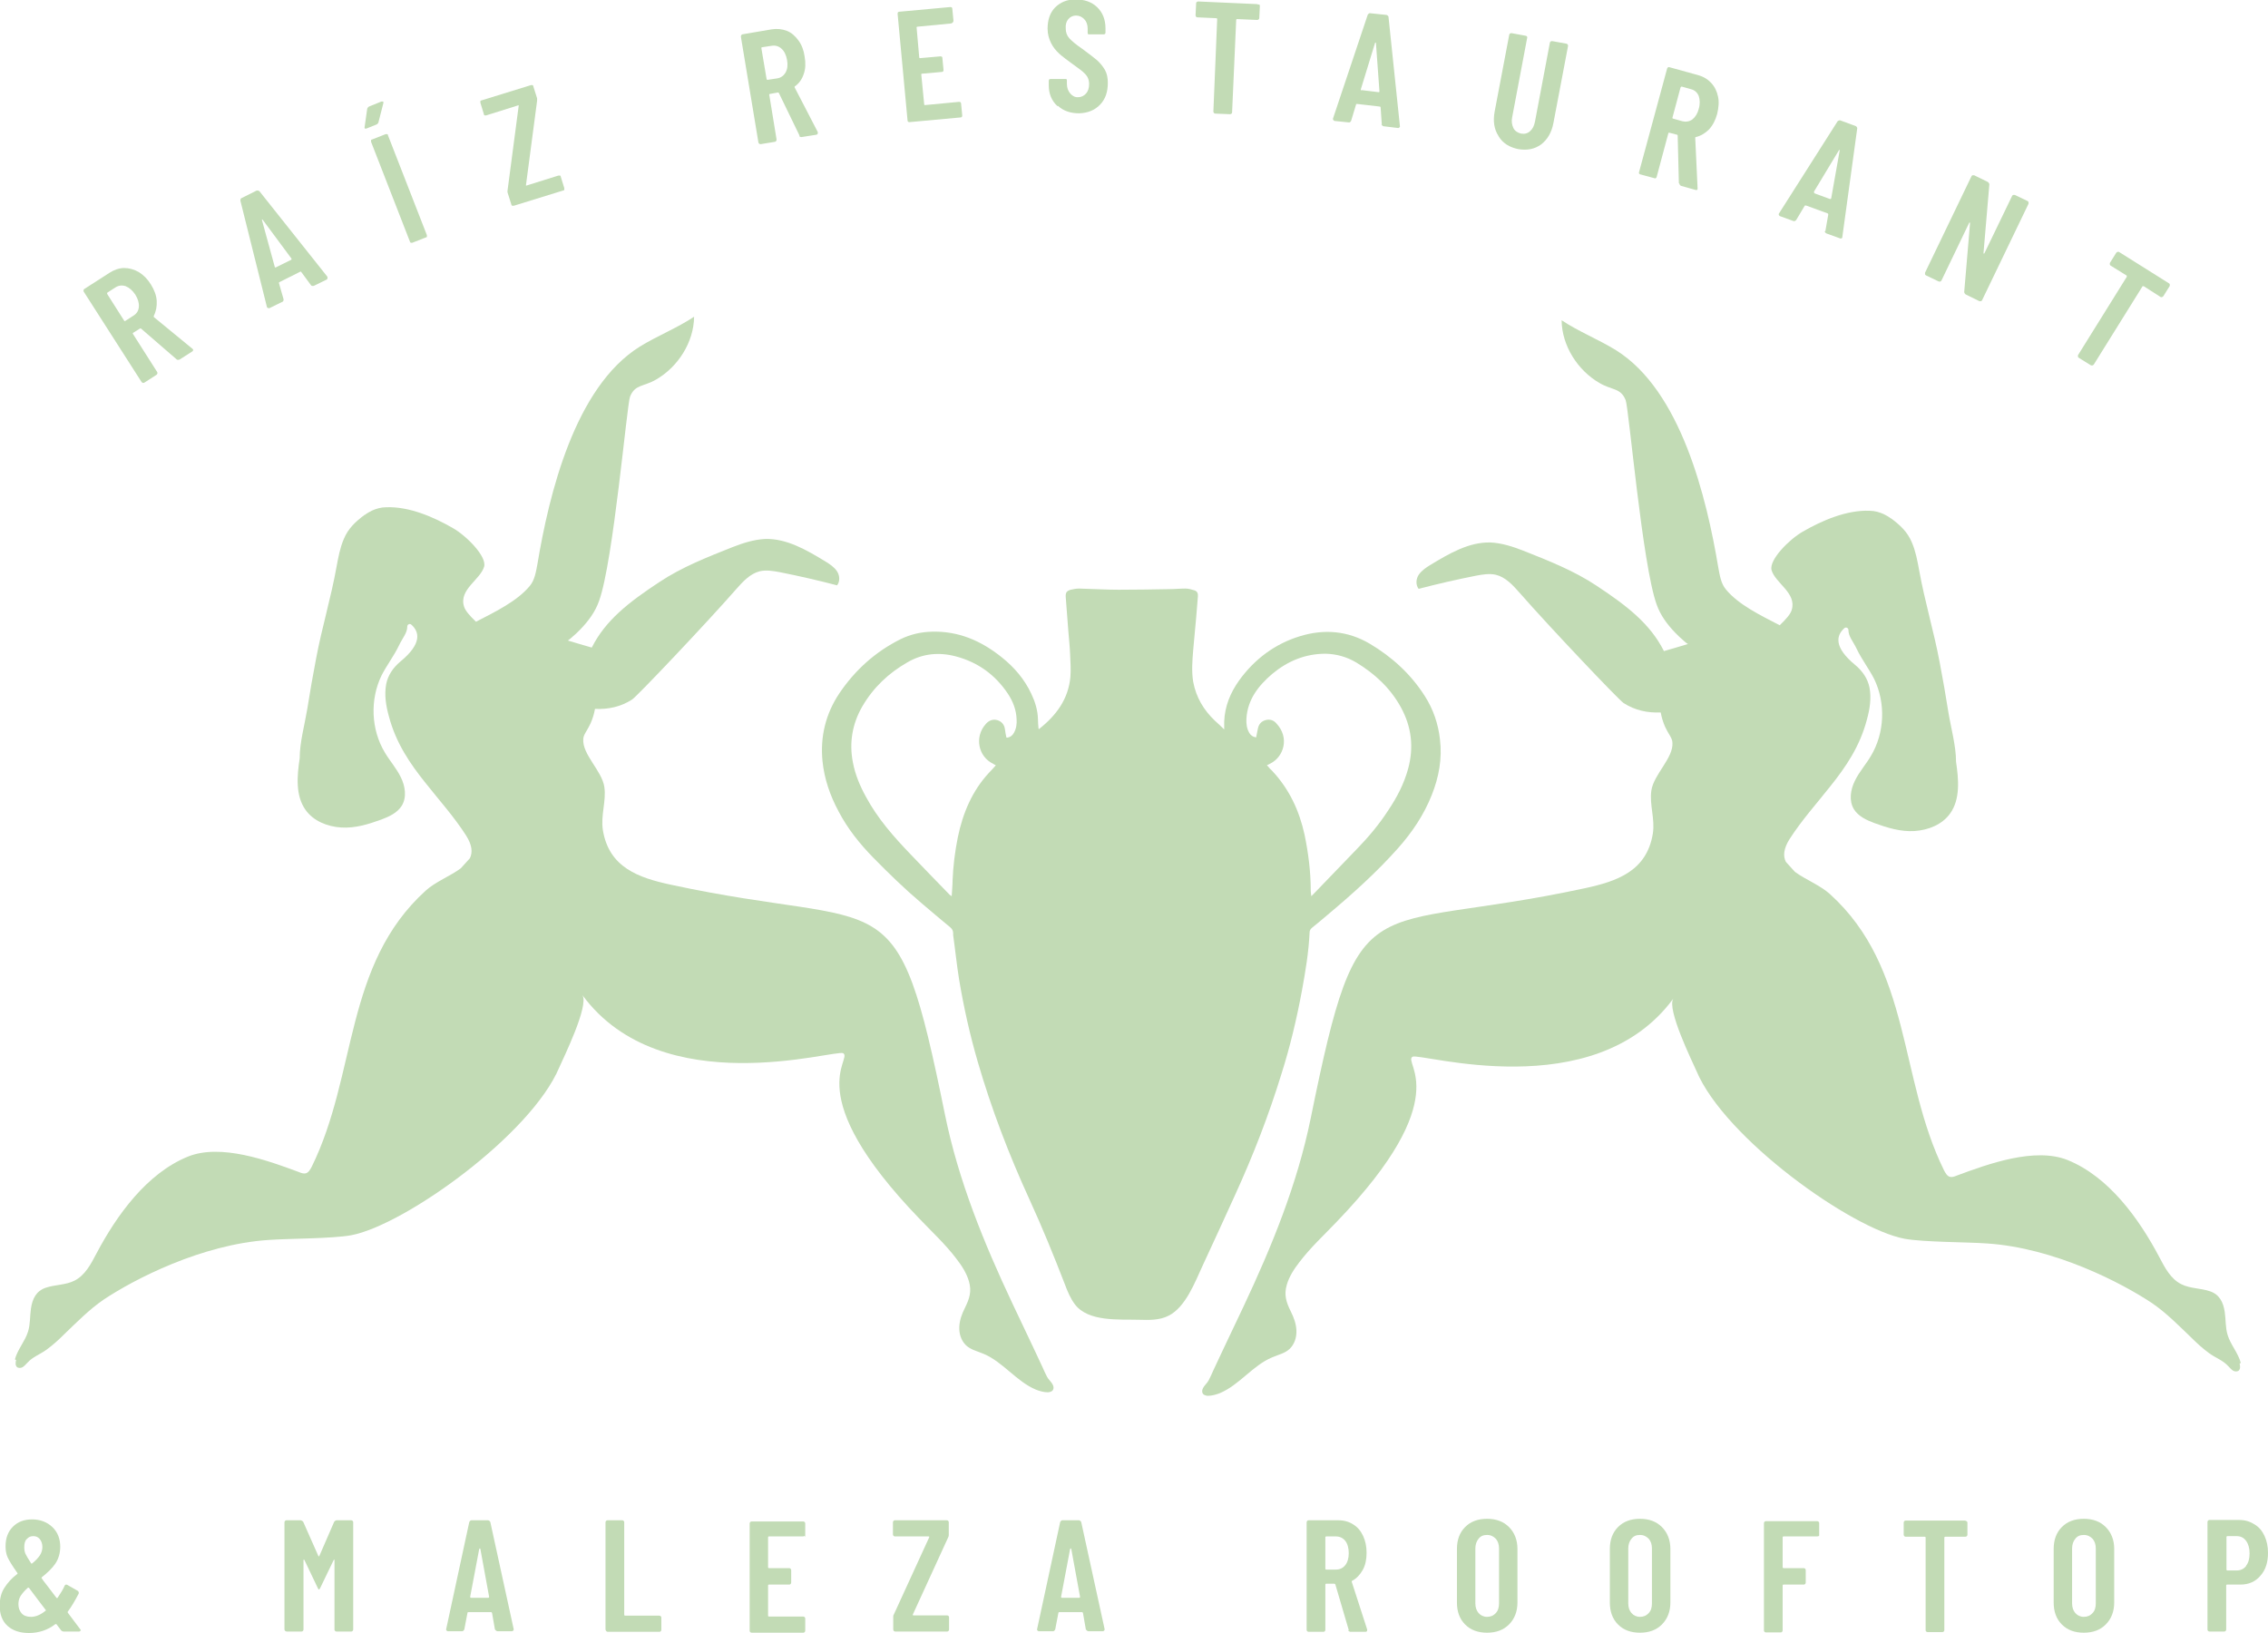 <svg xmlns="http://www.w3.org/2000/svg" width="100" height="72" viewBox="0 0 100 72" fill="none"><g clip-path="url(#clip0_428_198)"><path d="M45.804 32.15C46.565 31.554 47.106 30.829 47.196 29.846C47.222 29.509 47.196 29.173 47.183 28.836C47.17 28.5 47.132 28.163 47.106 27.84C47.067 27.335 47.029 26.83 46.99 26.325C46.977 26.131 47.029 26.053 47.209 26.002C47.325 25.976 47.454 25.95 47.583 25.95C48.163 25.963 48.743 26.002 49.323 26.002C50.058 26.002 50.793 25.989 51.541 25.976C51.786 25.976 52.018 25.95 52.263 25.95C52.404 25.95 52.533 25.989 52.662 26.028C52.791 26.066 52.83 26.17 52.817 26.299C52.791 26.61 52.765 26.934 52.74 27.244C52.701 27.71 52.649 28.189 52.611 28.655C52.572 29.121 52.533 29.6 52.611 30.066C52.74 30.752 53.075 31.308 53.565 31.774C53.694 31.891 53.822 32.007 53.977 32.162C53.977 32.02 53.977 31.916 53.977 31.813C54.003 31.14 54.248 30.545 54.635 30.001C55.318 29.056 56.22 28.383 57.329 28.047C58.399 27.723 59.43 27.814 60.397 28.383C61.377 28.966 62.202 29.716 62.821 30.687C63.195 31.269 63.414 31.916 63.491 32.602C63.594 33.457 63.44 34.272 63.13 35.049C62.782 35.929 62.267 36.692 61.648 37.391C60.694 38.465 59.624 39.423 58.528 40.342C58.309 40.523 58.09 40.718 57.858 40.899C57.78 40.963 57.742 41.028 57.742 41.119C57.703 41.973 57.561 42.827 57.406 43.669C57.174 44.924 56.878 46.166 56.491 47.383C55.937 49.182 55.253 50.942 54.467 52.664C53.99 53.712 53.513 54.76 53.023 55.809C52.688 56.533 52.276 57.634 51.528 58.009C51.128 58.216 50.664 58.203 50.226 58.19C49.349 58.164 47.983 58.294 47.39 57.504C47.196 57.245 47.067 56.935 46.951 56.624C46.461 55.356 45.959 54.126 45.391 52.884C44.489 50.916 43.715 48.897 43.11 46.813C42.761 45.61 42.491 44.406 42.285 43.164C42.181 42.517 42.117 41.869 42.027 41.235C42.027 41.209 42.027 41.184 42.027 41.158C42.027 41.041 41.988 40.963 41.898 40.886C41.472 40.536 41.047 40.174 40.621 39.812C39.874 39.177 39.178 38.504 38.494 37.805C37.901 37.197 37.373 36.537 36.973 35.773C36.599 35.075 36.342 34.337 36.264 33.547C36.161 32.473 36.406 31.477 36.999 30.583C37.695 29.548 38.597 28.733 39.719 28.176C40.145 27.969 40.596 27.866 41.073 27.852C42.259 27.814 43.264 28.254 44.167 28.979C44.721 29.419 45.172 29.949 45.469 30.583C45.636 30.933 45.752 31.295 45.765 31.697C45.765 31.839 45.778 31.968 45.791 32.124L45.804 32.15ZM44.399 32.525C44.566 32.499 44.644 32.421 44.708 32.305C44.811 32.124 44.837 31.916 44.824 31.722C44.811 31.308 44.669 30.933 44.437 30.583C43.883 29.755 43.123 29.199 42.143 28.94C41.408 28.746 40.686 28.81 40.016 29.199C39.178 29.677 38.507 30.312 38.017 31.153C37.579 31.916 37.437 32.745 37.605 33.612C37.708 34.156 37.914 34.647 38.185 35.139C38.701 36.097 39.41 36.899 40.157 37.676C40.712 38.258 41.266 38.828 41.833 39.41C41.859 39.449 41.911 39.475 41.962 39.514C41.975 39.255 42.001 39.035 42.001 38.815C42.027 38.181 42.104 37.547 42.233 36.912C42.452 35.851 42.865 34.867 43.612 34.065C43.715 33.962 43.806 33.858 43.909 33.741C43.857 33.715 43.819 33.703 43.793 33.677C43.135 33.366 42.955 32.499 43.458 31.93C43.587 31.774 43.767 31.697 43.96 31.748C44.154 31.8 44.283 31.942 44.309 32.15C44.321 32.266 44.347 32.383 44.373 32.512L44.399 32.525ZM55.382 32.525C55.408 32.383 55.434 32.266 55.46 32.136C55.498 31.93 55.614 31.8 55.808 31.748C56.001 31.697 56.169 31.761 56.285 31.904C56.865 32.525 56.607 33.366 56.014 33.664C55.962 33.69 55.924 33.715 55.859 33.741C55.911 33.793 55.95 33.832 55.988 33.884C56.027 33.923 56.066 33.962 56.104 34C56.852 34.803 57.29 35.748 57.522 36.809C57.69 37.624 57.793 38.44 57.793 39.268C57.793 39.333 57.806 39.41 57.819 39.514C57.87 39.462 57.896 39.436 57.922 39.41C58.554 38.75 59.198 38.09 59.83 37.43C60.346 36.899 60.823 36.33 61.222 35.709C61.596 35.152 61.906 34.557 62.086 33.897C62.344 32.952 62.241 32.046 61.764 31.179C61.3 30.337 60.616 29.703 59.804 29.212C59.392 28.966 58.94 28.836 58.45 28.823C57.548 28.823 56.775 29.147 56.091 29.716C55.486 30.234 55.008 30.842 54.957 31.683C54.944 31.904 54.97 32.124 55.086 32.318C55.15 32.421 55.228 32.486 55.382 32.512V32.525Z" fill="#C2DBB5"></path><path d="M98.801 60.093C98.685 59.653 98.35 59.29 98.221 58.863C98.118 58.54 98.143 58.177 98.092 57.841C98.027 57.413 97.86 57.077 97.447 56.935C97.035 56.792 96.571 56.818 96.184 56.624C95.707 56.391 95.449 55.886 95.204 55.42C94.315 53.738 92.987 51.887 91.169 51.149C89.725 50.567 87.663 51.318 86.27 51.835C86.18 51.874 86.064 51.913 85.974 51.887C85.845 51.848 85.78 51.719 85.716 51.602C83.705 47.525 84.298 42.698 80.688 39.423C80.263 39.035 79.593 38.776 79.141 38.44L78.742 38C78.613 37.741 78.638 37.417 78.909 36.99C79.451 36.149 80.095 35.437 80.688 34.686C81.384 33.819 82.003 32.913 82.313 31.735C82.442 31.269 82.519 30.791 82.429 30.312C82.351 29.923 82.119 29.587 81.81 29.328C80.83 28.526 80.972 28.008 81.32 27.697C81.384 27.633 81.5 27.684 81.5 27.775C81.5 28.073 81.72 28.293 81.874 28.629C82.093 29.082 82.403 29.483 82.635 29.936C83.15 30.998 83.099 32.318 82.493 33.327C82.274 33.703 81.977 34.026 81.784 34.427C81.591 34.816 81.513 35.307 81.745 35.683C81.939 35.993 82.3 36.162 82.648 36.291C83.215 36.498 83.808 36.679 84.414 36.641C85.02 36.602 85.639 36.356 85.987 35.864C86.438 35.23 86.361 34.363 86.245 33.586C86.245 32.887 86.025 32.111 85.909 31.412C85.793 30.674 85.664 29.936 85.523 29.199C85.265 27.827 84.865 26.519 84.62 25.148C84.543 24.733 84.466 24.306 84.298 23.918C84.105 23.452 83.782 23.154 83.383 22.857C83.383 22.857 83.383 22.857 83.37 22.857C83.318 22.818 83.267 22.779 83.215 22.753C83.163 22.727 83.125 22.701 83.073 22.675C82.88 22.585 82.661 22.52 82.429 22.52C81.423 22.481 80.34 22.947 79.489 23.439C78.896 23.776 77.994 24.682 78.11 25.135C78.278 25.717 79.231 26.144 78.999 26.895C78.948 27.076 78.742 27.309 78.471 27.568C77.62 27.128 76.653 26.662 76.099 25.989C75.88 25.73 75.828 25.367 75.764 25.031C75.248 21.938 74.114 17.227 71.252 15.441C70.478 14.962 69.614 14.625 68.854 14.12C68.867 15.246 69.563 16.334 70.53 16.89C71.084 17.214 71.458 17.097 71.677 17.641C71.819 17.99 72.412 24.902 73.043 26.649C73.211 27.128 73.508 27.529 73.869 27.904C73.985 28.021 74.114 28.15 74.243 28.254C74.294 28.305 74.359 28.357 74.423 28.396C74.062 28.5 73.701 28.616 73.366 28.707C72.76 27.503 71.742 26.714 70.388 25.82C69.395 25.16 68.274 24.72 67.165 24.28C66.701 24.099 66.224 23.944 65.721 23.918C64.767 23.892 63.891 24.41 63.078 24.902C62.885 25.018 62.692 25.148 62.563 25.329C62.434 25.51 62.408 25.782 62.55 25.963C63.388 25.743 64.239 25.549 65.089 25.381C65.373 25.329 65.67 25.277 65.953 25.342C66.379 25.445 66.701 25.795 66.997 26.131C68.299 27.62 71.368 30.855 71.587 30.998C72.09 31.321 72.644 31.438 73.224 31.412C73.263 31.632 73.327 31.839 73.417 32.046C73.482 32.188 73.559 32.318 73.637 32.447C73.688 32.538 73.74 32.641 73.74 32.745C73.791 33.418 72.915 34.143 72.811 34.855C72.721 35.489 72.979 36.097 72.876 36.757C72.605 38.401 71.316 38.854 69.872 39.164C60.152 41.261 59.959 38.647 57.793 49.298C57.2 52.211 56.078 54.954 54.815 57.634C54.518 58.255 54.222 58.876 53.925 59.51C53.783 59.808 53.642 60.119 53.5 60.416C53.435 60.559 53.371 60.714 53.294 60.856C53.229 60.986 53.1 61.076 53.036 61.219C52.984 61.322 52.997 61.452 53.1 61.503C53.152 61.529 53.203 61.542 53.255 61.542C53.435 61.542 53.616 61.49 53.783 61.426C54.647 61.063 55.227 60.209 56.091 59.847C56.362 59.73 56.671 59.666 56.877 59.459C57.084 59.251 57.174 58.954 57.161 58.656C57.148 58.358 57.045 58.087 56.916 57.828C56.71 57.414 56.607 57.09 56.736 56.65C56.839 56.288 57.058 55.951 57.29 55.653C57.78 55.006 58.373 54.463 58.927 53.88C64.239 48.367 61.841 46.865 62.279 46.593C62.601 46.399 70.272 48.794 73.778 44.031C73.482 44.497 74.616 46.801 74.797 47.215C76.047 50.191 81.629 54.178 83.976 54.618C84.839 54.773 86.734 54.76 87.611 54.825C90.576 55.019 93.541 56.559 94.882 57.452C95.526 57.892 96.068 58.449 96.622 58.98C96.867 59.225 97.125 59.459 97.409 59.666C97.692 59.873 98.014 59.976 98.247 60.235C98.311 60.3 98.376 60.377 98.453 60.429C98.53 60.481 98.646 60.481 98.711 60.429C98.788 60.352 98.775 60.235 98.749 60.119L98.801 60.093Z" fill="#C2DBB5"></path><path d="M0.657 59.937C0.773 59.497 1.108 59.135 1.237 58.708C1.34 58.384 1.315 58.022 1.366 57.685C1.431 57.258 1.598 56.922 2.011 56.779C2.423 56.637 2.887 56.663 3.274 56.469C3.751 56.236 4.009 55.731 4.254 55.265C5.144 53.583 6.471 51.732 8.289 50.994C9.733 50.412 11.796 51.162 13.188 51.68C13.278 51.719 13.394 51.758 13.484 51.732C13.613 51.693 13.678 51.563 13.742 51.447C15.753 47.37 15.16 42.542 18.77 39.268C19.195 38.88 19.866 38.621 20.317 38.284L20.716 37.844C20.845 37.585 20.82 37.262 20.549 36.835C20.008 35.993 19.363 35.282 18.77 34.531C18.074 33.664 17.455 32.758 17.146 31.58C17.017 31.114 16.939 30.635 17.029 30.156C17.107 29.768 17.339 29.432 17.648 29.173C18.628 28.37 18.486 27.853 18.138 27.542C18.074 27.477 17.958 27.529 17.958 27.62C17.958 27.917 17.739 28.137 17.584 28.474C17.365 28.927 17.055 29.328 16.823 29.781C16.308 30.842 16.359 32.163 16.965 33.172C17.184 33.547 17.481 33.871 17.674 34.272C17.867 34.66 17.945 35.152 17.713 35.528C17.519 35.838 17.158 36.006 16.81 36.136C16.243 36.343 15.65 36.524 15.044 36.485C14.438 36.447 13.819 36.201 13.472 35.709C13.02 35.075 13.098 34.207 13.214 33.431C13.214 32.732 13.433 31.955 13.549 31.256C13.665 30.519 13.794 29.781 13.936 29.043C14.193 27.671 14.593 26.364 14.838 24.992C14.915 24.578 14.993 24.151 15.16 23.763C15.354 23.297 15.676 22.999 16.076 22.701C16.076 22.701 16.076 22.701 16.088 22.701C16.14 22.663 16.192 22.624 16.243 22.598C16.295 22.572 16.333 22.546 16.385 22.52C16.578 22.43 16.797 22.365 17.029 22.365C18.035 22.326 19.118 22.792 19.969 23.284C20.562 23.62 21.464 24.526 21.348 24.979C21.181 25.562 20.227 25.989 20.459 26.739C20.51 26.921 20.716 27.154 20.987 27.413C21.838 26.973 22.805 26.506 23.359 25.834C23.578 25.575 23.63 25.212 23.695 24.876C24.21 21.782 25.345 17.071 28.206 15.285C28.98 14.806 29.844 14.47 30.604 13.965C30.591 15.091 29.895 16.178 28.928 16.735C28.374 17.058 28 16.942 27.781 17.485C27.639 17.835 27.046 24.746 26.415 26.494C26.247 26.973 25.951 27.374 25.59 27.749C25.474 27.866 25.345 27.995 25.216 28.099C25.164 28.15 25.1 28.202 25.035 28.241C25.396 28.344 25.757 28.461 26.092 28.552C26.698 27.348 27.717 26.558 29.07 25.665C30.063 25.005 31.184 24.565 32.293 24.125C32.757 23.944 33.234 23.789 33.737 23.763C34.691 23.737 35.568 24.255 36.38 24.746C36.573 24.863 36.767 24.992 36.895 25.173C37.024 25.355 37.05 25.626 36.908 25.808C36.07 25.588 35.22 25.393 34.369 25.225C34.085 25.173 33.789 25.122 33.505 25.186C33.08 25.29 32.757 25.639 32.461 25.976C31.159 27.464 28.09 30.7 27.871 30.842C27.369 31.166 26.814 31.282 26.234 31.256C26.195 31.477 26.131 31.684 26.041 31.891C25.976 32.033 25.899 32.163 25.822 32.292C25.77 32.383 25.718 32.486 25.718 32.59C25.667 33.263 26.544 33.987 26.647 34.699C26.737 35.333 26.479 35.942 26.582 36.602C26.853 38.245 28.142 38.699 29.586 39.009C39.306 41.106 39.5 38.491 41.665 49.143C42.258 52.055 43.38 54.799 44.643 57.478C44.94 58.099 45.236 58.721 45.533 59.355C45.675 59.653 45.816 59.963 45.958 60.261C46.023 60.403 46.087 60.559 46.164 60.701C46.229 60.831 46.358 60.921 46.422 61.063C46.474 61.167 46.461 61.296 46.358 61.348C46.306 61.374 46.255 61.387 46.203 61.387C46.023 61.387 45.842 61.335 45.675 61.27C44.811 60.908 44.231 60.054 43.367 59.691C43.096 59.575 42.787 59.51 42.581 59.303C42.374 59.096 42.284 58.798 42.297 58.501C42.31 58.203 42.413 57.931 42.542 57.672C42.748 57.258 42.851 56.935 42.722 56.495C42.619 56.132 42.4 55.796 42.168 55.498C41.678 54.851 41.085 54.307 40.531 53.725C35.22 48.211 37.617 46.71 37.179 46.438C36.857 46.244 29.186 48.639 25.68 43.876C25.976 44.342 24.842 46.645 24.661 47.059C23.411 50.036 17.829 54.023 15.482 54.463C14.619 54.618 12.724 54.605 11.847 54.67C8.882 54.864 5.917 56.404 4.576 57.297C3.932 57.737 3.39 58.294 2.836 58.824C2.591 59.07 2.333 59.303 2.05 59.51C1.766 59.717 1.444 59.821 1.212 60.08C1.147 60.145 1.083 60.222 1.005 60.274C0.928 60.326 0.812 60.326 0.747 60.274C0.67 60.196 0.683 60.08 0.709 59.963L0.657 59.937Z" fill="#C2DBB5"></path><path d="M7.799 15.855L6.214 14.483H6.175L5.866 14.677C5.866 14.677 5.84 14.703 5.866 14.729L6.936 16.411C6.936 16.411 6.948 16.45 6.936 16.476C6.923 16.502 6.923 16.515 6.897 16.528L6.355 16.877C6.355 16.877 6.317 16.89 6.291 16.877C6.265 16.864 6.252 16.864 6.239 16.838L3.687 12.852C3.687 12.852 3.674 12.813 3.687 12.787C3.687 12.761 3.7 12.748 3.726 12.736L4.834 12.024C5.04 11.894 5.26 11.817 5.479 11.817C5.698 11.817 5.917 11.881 6.123 11.998C6.33 12.127 6.51 12.309 6.652 12.541C6.807 12.787 6.897 13.033 6.91 13.266C6.923 13.499 6.884 13.719 6.781 13.926C6.781 13.939 6.781 13.952 6.781 13.978L8.483 15.376C8.483 15.376 8.495 15.389 8.508 15.402C8.534 15.441 8.508 15.466 8.483 15.492L7.915 15.855C7.915 15.855 7.838 15.881 7.799 15.855ZM4.731 12.969L5.479 14.146C5.479 14.146 5.505 14.172 5.53 14.146L5.891 13.913C6.033 13.823 6.111 13.693 6.123 13.525C6.136 13.357 6.085 13.189 5.969 12.994C5.84 12.8 5.698 12.684 5.543 12.619C5.389 12.567 5.234 12.58 5.092 12.671L4.731 12.904C4.731 12.904 4.705 12.93 4.731 12.956V12.969Z" fill="#C2DBB5"></path><path d="M13.716 12.58L13.278 11.985C13.278 11.985 13.252 11.959 13.227 11.985L12.324 12.438C12.324 12.438 12.286 12.464 12.298 12.477L12.505 13.202C12.505 13.202 12.505 13.292 12.453 13.305L11.873 13.59C11.873 13.59 11.783 13.59 11.77 13.538L10.597 8.84C10.597 8.84 10.597 8.749 10.648 8.736L11.319 8.4C11.319 8.4 11.409 8.4 11.435 8.426L14.438 12.205V12.231C14.438 12.231 14.451 12.296 14.413 12.322L13.832 12.606C13.832 12.606 13.742 12.619 13.716 12.58ZM12.157 11.791L12.84 11.454C12.84 11.454 12.866 11.428 12.853 11.403L11.576 9.681C11.576 9.681 11.551 9.668 11.551 9.681C11.551 9.681 11.551 9.694 11.551 9.707L12.118 11.778C12.118 11.778 12.144 11.804 12.169 11.791H12.157Z" fill="#C2DBB5"></path><path d="M16.089 5.669C16.089 5.669 16.063 5.63 16.076 5.604L16.192 4.789C16.192 4.789 16.218 4.724 16.269 4.698L16.811 4.478C16.811 4.478 16.875 4.478 16.888 4.478C16.901 4.478 16.914 4.517 16.901 4.556L16.682 5.41C16.682 5.41 16.643 5.475 16.604 5.488L16.153 5.669C16.153 5.669 16.102 5.669 16.076 5.669H16.089ZM18.113 10.704C18.113 10.704 18.074 10.678 18.074 10.652L16.36 6.251C16.36 6.251 16.36 6.213 16.36 6.187C16.36 6.161 16.385 6.148 16.411 6.148L17.004 5.915C17.004 5.915 17.043 5.915 17.069 5.915C17.094 5.915 17.107 5.941 17.107 5.967L18.822 10.367C18.822 10.367 18.822 10.406 18.822 10.432C18.822 10.458 18.796 10.471 18.77 10.471L18.177 10.704C18.177 10.704 18.139 10.704 18.113 10.704Z" fill="#C2DBB5"></path><path d="M22.586 9.073C22.586 9.073 22.547 9.047 22.547 9.021L22.38 8.49C22.38 8.49 22.367 8.426 22.38 8.387L22.869 4.672C22.869 4.672 22.869 4.659 22.869 4.646C22.869 4.634 22.857 4.646 22.844 4.646L21.439 5.087C21.439 5.087 21.4 5.087 21.374 5.087C21.348 5.087 21.335 5.061 21.335 5.035L21.181 4.53C21.181 4.53 21.181 4.491 21.181 4.465C21.181 4.439 21.206 4.426 21.232 4.426L23.411 3.753C23.411 3.753 23.45 3.753 23.475 3.753C23.501 3.753 23.514 3.779 23.514 3.805L23.682 4.336C23.682 4.336 23.682 4.401 23.682 4.439L23.192 8.154C23.192 8.154 23.192 8.167 23.192 8.18C23.192 8.18 23.205 8.18 23.218 8.18L24.623 7.74C24.623 7.74 24.661 7.74 24.687 7.74C24.713 7.74 24.726 7.766 24.726 7.792L24.881 8.296C24.881 8.296 24.881 8.335 24.881 8.361C24.881 8.387 24.855 8.4 24.829 8.4L22.65 9.073C22.65 9.073 22.612 9.073 22.586 9.073Z" fill="#C2DBB5"></path><path d="M35.259 5.992L34.343 4.103C34.343 4.103 34.318 4.077 34.305 4.077L33.944 4.142C33.944 4.142 33.905 4.155 33.918 4.18L34.24 6.148C34.24 6.148 34.24 6.187 34.227 6.212C34.215 6.225 34.202 6.238 34.176 6.251L33.544 6.355C33.544 6.355 33.505 6.355 33.48 6.342C33.467 6.329 33.454 6.316 33.441 6.29L32.667 1.618C32.667 1.618 32.667 1.579 32.68 1.553C32.693 1.54 32.706 1.527 32.732 1.514L34.021 1.294C34.266 1.255 34.485 1.281 34.691 1.359C34.898 1.437 35.065 1.592 35.207 1.786C35.349 1.98 35.439 2.213 35.478 2.498C35.529 2.783 35.517 3.041 35.439 3.261C35.362 3.494 35.233 3.676 35.052 3.805C35.039 3.805 35.027 3.831 35.039 3.857L36.058 5.824C36.058 5.824 36.058 5.837 36.058 5.863C36.058 5.902 36.045 5.928 35.993 5.941L35.336 6.044C35.336 6.044 35.259 6.044 35.233 5.992H35.259ZM33.57 2.123L33.802 3.494C33.802 3.494 33.815 3.52 33.841 3.52L34.266 3.456C34.434 3.43 34.55 3.339 34.64 3.197C34.717 3.054 34.743 2.873 34.704 2.653C34.666 2.433 34.588 2.265 34.459 2.148C34.331 2.032 34.189 1.993 34.021 2.019L33.596 2.084C33.596 2.084 33.557 2.097 33.57 2.123Z" fill="#C2DBB5"></path><path d="M41.988 1.009C41.988 1.009 41.949 1.035 41.936 1.035L40.441 1.178C40.441 1.178 40.402 1.191 40.415 1.217L40.531 2.537C40.531 2.537 40.544 2.576 40.57 2.563L41.459 2.485C41.459 2.485 41.498 2.485 41.524 2.498C41.55 2.511 41.55 2.537 41.55 2.55L41.601 3.08C41.601 3.08 41.601 3.119 41.588 3.145C41.575 3.158 41.55 3.171 41.537 3.171L40.647 3.249C40.647 3.249 40.608 3.261 40.621 3.287L40.75 4.608C40.75 4.608 40.763 4.646 40.789 4.633L42.284 4.491C42.284 4.491 42.323 4.491 42.349 4.504C42.362 4.517 42.375 4.543 42.375 4.556L42.426 5.086C42.426 5.086 42.426 5.125 42.413 5.151C42.4 5.164 42.375 5.177 42.362 5.177L40.106 5.384C40.106 5.384 40.067 5.384 40.041 5.371C40.028 5.358 40.016 5.332 40.016 5.319L39.577 0.608C39.577 0.608 39.577 0.569 39.59 0.544C39.603 0.531 39.629 0.518 39.642 0.518L41.898 0.311C41.898 0.311 41.936 0.311 41.962 0.323C41.975 0.336 41.988 0.362 41.988 0.375L42.039 0.906C42.039 0.906 42.039 0.945 42.026 0.971L41.988 1.009Z" fill="#C2DBB5"></path><path d="M46.616 4.672C46.371 4.439 46.242 4.142 46.242 3.766V3.572C46.242 3.572 46.242 3.533 46.255 3.507C46.268 3.495 46.294 3.482 46.319 3.482H46.951C46.951 3.482 46.99 3.482 47.016 3.482C47.028 3.495 47.041 3.52 47.041 3.533V3.689C47.041 3.87 47.093 4.012 47.196 4.129C47.299 4.245 47.415 4.297 47.544 4.284C47.686 4.284 47.802 4.219 47.892 4.116C47.982 4.012 48.021 3.87 48.021 3.702C48.021 3.585 47.995 3.482 47.944 3.391C47.892 3.3 47.815 3.223 47.724 3.145C47.634 3.067 47.48 2.964 47.273 2.809C47.041 2.64 46.848 2.498 46.706 2.369C46.564 2.239 46.435 2.084 46.345 1.903C46.255 1.721 46.19 1.514 46.19 1.268C46.19 0.88 46.294 0.569 46.513 0.337C46.745 0.104 47.041 -0.026 47.415 -0.026C47.802 -0.026 48.124 0.078 48.369 0.311C48.614 0.544 48.743 0.854 48.743 1.255V1.424C48.743 1.424 48.743 1.463 48.73 1.488C48.717 1.501 48.691 1.514 48.678 1.514H48.047C48.047 1.514 48.008 1.514 47.982 1.514C47.969 1.501 47.957 1.475 47.957 1.45V1.268C47.957 1.087 47.905 0.945 47.802 0.841C47.699 0.738 47.583 0.686 47.441 0.686C47.312 0.686 47.196 0.738 47.106 0.841C47.016 0.945 46.977 1.087 46.99 1.255C46.99 1.424 47.041 1.566 47.144 1.683C47.248 1.799 47.428 1.954 47.712 2.148C47.995 2.356 48.214 2.524 48.369 2.653C48.511 2.783 48.627 2.925 48.717 3.08C48.807 3.236 48.846 3.43 48.846 3.65C48.846 4.051 48.743 4.362 48.511 4.608C48.279 4.854 47.969 4.983 47.583 4.996C47.209 4.996 46.887 4.892 46.654 4.672H46.616Z" fill="#C2DBB5"></path><path d="M55.524 0.194C55.524 0.194 55.55 0.233 55.55 0.259L55.524 0.789C55.524 0.789 55.524 0.828 55.498 0.854C55.486 0.867 55.46 0.88 55.434 0.88L54.544 0.841C54.544 0.841 54.506 0.841 54.506 0.88L54.325 4.957C54.325 4.957 54.325 4.996 54.3 5.009C54.287 5.022 54.261 5.035 54.235 5.035L53.59 5.009C53.59 5.009 53.552 5.009 53.526 4.983C53.513 4.97 53.5 4.944 53.5 4.918L53.668 0.841C53.668 0.841 53.668 0.802 53.629 0.802L52.791 0.764C52.791 0.764 52.752 0.764 52.74 0.738C52.727 0.725 52.714 0.699 52.714 0.673L52.74 0.142C52.74 0.142 52.74 0.104 52.765 0.091C52.778 0.078 52.804 0.065 52.83 0.065L55.421 0.181C55.421 0.181 55.46 0.181 55.473 0.207L55.524 0.194Z" fill="#C2DBB5"></path><path d="M60.926 5.488L60.874 4.737C60.874 4.737 60.874 4.698 60.836 4.698L59.83 4.582C59.83 4.582 59.791 4.582 59.791 4.608L59.572 5.332C59.572 5.332 59.533 5.41 59.469 5.397L58.837 5.332C58.837 5.332 58.76 5.294 58.773 5.229L60.307 0.647C60.307 0.647 60.359 0.57 60.41 0.583L61.145 0.66C61.145 0.66 61.222 0.699 61.222 0.751L61.725 5.565V5.591C61.725 5.591 61.686 5.656 61.635 5.643L60.99 5.565C60.99 5.565 60.913 5.527 60.913 5.475L60.926 5.488ZM60.036 3.973L60.784 4.064C60.784 4.064 60.823 4.064 60.823 4.038L60.668 1.903C60.668 1.903 60.668 1.877 60.655 1.877C60.655 1.877 60.642 1.877 60.629 1.89L59.998 3.948C59.998 3.948 59.998 3.986 60.023 3.986L60.036 3.973Z" fill="#C2DBB5"></path><path d="M66.069 5.992C65.876 5.695 65.824 5.332 65.902 4.918L66.546 1.527C66.546 1.527 66.559 1.488 66.585 1.475C66.611 1.462 66.624 1.462 66.649 1.462L67.281 1.579C67.281 1.579 67.32 1.592 67.333 1.618C67.333 1.631 67.346 1.657 67.333 1.682L66.675 5.164C66.636 5.345 66.662 5.501 66.727 5.643C66.791 5.772 66.907 5.85 67.062 5.889C67.217 5.915 67.346 5.889 67.462 5.785C67.578 5.682 67.642 5.552 67.681 5.358L68.338 1.877C68.338 1.877 68.351 1.838 68.377 1.825C68.403 1.812 68.415 1.812 68.441 1.812L69.073 1.928C69.073 1.928 69.112 1.941 69.124 1.967C69.137 1.98 69.137 2.006 69.137 2.032L68.493 5.423C68.415 5.837 68.235 6.148 67.951 6.368C67.668 6.575 67.333 6.639 66.946 6.575C66.559 6.497 66.263 6.316 66.082 6.018L66.069 5.992Z" fill="#C2DBB5"></path><path d="M74.024 8.076L73.972 5.979C73.972 5.979 73.972 5.941 73.946 5.941L73.598 5.85C73.598 5.85 73.56 5.85 73.56 5.876L73.044 7.804C73.044 7.804 73.031 7.843 73.005 7.856C72.979 7.869 72.967 7.869 72.941 7.856L72.322 7.688C72.322 7.688 72.283 7.675 72.27 7.649C72.257 7.623 72.257 7.61 72.27 7.584L73.508 3.016C73.508 3.016 73.534 2.977 73.547 2.964C73.573 2.964 73.585 2.951 73.611 2.964L74.874 3.313C75.107 3.378 75.3 3.494 75.455 3.663C75.609 3.831 75.7 4.025 75.751 4.258C75.803 4.491 75.777 4.75 75.713 5.022C75.635 5.306 75.519 5.526 75.352 5.708C75.184 5.876 74.99 5.992 74.771 6.044C74.758 6.044 74.746 6.044 74.746 6.083L74.849 8.296C74.849 8.296 74.849 8.322 74.849 8.335C74.849 8.374 74.81 8.387 74.758 8.374L74.114 8.193C74.114 8.193 74.049 8.154 74.049 8.102L74.024 8.076ZM74.101 3.844L73.74 5.19C73.74 5.19 73.74 5.229 73.766 5.229L74.178 5.345C74.333 5.384 74.488 5.358 74.617 5.268C74.746 5.164 74.849 5.009 74.9 4.802C74.965 4.582 74.952 4.387 74.9 4.232C74.836 4.077 74.72 3.973 74.565 3.934L74.153 3.818C74.153 3.818 74.114 3.818 74.114 3.844H74.101Z" fill="#C2DBB5"></path><path d="M80.482 10.199L80.611 9.461C80.611 9.461 80.611 9.422 80.585 9.409L79.631 9.06C79.631 9.06 79.593 9.06 79.58 9.06L79.193 9.707C79.193 9.707 79.129 9.772 79.077 9.746L78.471 9.526C78.471 9.526 78.407 9.474 78.432 9.422L81.024 5.345C81.024 5.345 81.088 5.294 81.14 5.307L81.836 5.565C81.836 5.565 81.9 5.617 81.887 5.669L81.23 10.458V10.484C81.23 10.484 81.178 10.535 81.127 10.509L80.521 10.289C80.521 10.289 80.443 10.238 80.456 10.186L80.482 10.199ZM79.979 8.516L80.688 8.775C80.688 8.775 80.727 8.775 80.74 8.749L81.114 6.64V6.614C81.114 6.614 81.101 6.614 81.088 6.614L79.979 8.452C79.979 8.452 79.979 8.49 80.005 8.49L79.979 8.516Z" fill="#C2DBB5"></path><path d="M84.878 12.088C84.878 12.088 84.878 12.05 84.878 12.024L86.928 7.766C86.928 7.766 86.954 7.727 86.979 7.727C87.005 7.727 87.018 7.727 87.044 7.727L87.65 8.024C87.65 8.024 87.714 8.076 87.714 8.128L87.456 11.157C87.456 11.157 87.456 11.182 87.469 11.182C87.469 11.182 87.482 11.182 87.495 11.17L88.72 8.633C88.72 8.633 88.745 8.594 88.771 8.594C88.797 8.594 88.81 8.594 88.836 8.594L89.403 8.866C89.403 8.866 89.442 8.892 89.442 8.918C89.442 8.943 89.442 8.956 89.442 8.982L87.392 13.24C87.392 13.24 87.366 13.279 87.34 13.279C87.314 13.279 87.302 13.279 87.276 13.279L86.67 12.982C86.67 12.982 86.605 12.93 86.605 12.878L86.863 9.836C86.863 9.836 86.863 9.811 86.85 9.811C86.838 9.811 86.825 9.811 86.825 9.824L85.6 12.373C85.6 12.373 85.574 12.412 85.548 12.412C85.522 12.412 85.51 12.412 85.484 12.412L84.917 12.14C84.917 12.14 84.878 12.114 84.878 12.088Z" fill="#C2DBB5"></path><path d="M95.669 12.541C95.669 12.541 95.669 12.58 95.669 12.606L95.385 13.059C95.385 13.059 95.359 13.085 95.333 13.098C95.308 13.111 95.295 13.098 95.269 13.098L94.521 12.619C94.521 12.619 94.483 12.619 94.47 12.619L92.317 16.075C92.317 16.075 92.291 16.101 92.265 16.113C92.239 16.113 92.227 16.113 92.201 16.113L91.659 15.777C91.659 15.777 91.621 15.751 91.621 15.725C91.621 15.699 91.621 15.686 91.621 15.661L93.773 12.205C93.773 12.205 93.773 12.166 93.773 12.153L93.064 11.713C93.064 11.713 93.026 11.687 93.026 11.661C93.026 11.635 93.026 11.622 93.026 11.597L93.309 11.144C93.309 11.144 93.335 11.118 93.361 11.105C93.387 11.105 93.4 11.105 93.425 11.105L95.63 12.49C95.63 12.49 95.669 12.515 95.669 12.541Z" fill="#C2DBB5"></path><path d="M3.558 71.883C3.558 71.883 3.532 71.935 3.494 71.935H2.798C2.798 71.935 2.72 71.922 2.695 71.883L2.488 71.612C2.488 71.612 2.462 71.599 2.437 71.612C2.102 71.871 1.715 72 1.276 72C0.877 72 0.567 71.897 0.335 71.689C0.103 71.482 -0.013 71.185 -0.013 70.796C-0.013 70.486 0.052 70.227 0.194 70.007C0.335 69.787 0.516 69.58 0.761 69.398C0.774 69.386 0.787 69.373 0.761 69.347C0.542 69.036 0.4 68.803 0.335 68.661C0.271 68.518 0.245 68.35 0.245 68.182C0.245 67.82 0.348 67.535 0.567 67.315C0.787 67.095 1.07 66.991 1.418 66.991C1.766 66.991 2.076 67.108 2.308 67.328C2.54 67.548 2.656 67.845 2.656 68.195C2.656 68.48 2.579 68.739 2.437 68.946C2.295 69.153 2.089 69.347 1.844 69.541C1.831 69.554 1.818 69.567 1.844 69.593C1.857 69.619 1.947 69.748 2.114 69.955L2.488 70.447C2.488 70.447 2.501 70.46 2.514 70.46C2.514 70.46 2.527 70.46 2.54 70.447C2.669 70.253 2.785 70.072 2.849 69.916C2.875 69.865 2.914 69.852 2.965 69.877L3.442 70.149C3.442 70.149 3.494 70.214 3.468 70.266C3.3 70.589 3.146 70.848 2.991 71.055C2.978 71.068 2.978 71.081 2.991 71.107L3.545 71.845C3.545 71.845 3.571 71.883 3.571 71.897L3.558 71.883ZM2.011 71.029C2.011 71.029 2.037 71.003 2.011 70.978L1.753 70.641L1.276 70.007C1.276 70.007 1.251 69.994 1.225 70.007C1.096 70.123 0.993 70.24 0.915 70.356C0.838 70.473 0.812 70.602 0.812 70.732C0.812 70.9 0.864 71.029 0.954 71.133C1.044 71.236 1.186 71.288 1.367 71.288C1.573 71.288 1.792 71.198 2.011 71.016V71.029ZM1.173 67.858C1.096 67.949 1.07 68.066 1.07 68.221C1.07 68.324 1.083 68.415 1.122 68.505C1.16 68.583 1.238 68.725 1.367 68.92C1.38 68.946 1.392 68.946 1.418 68.933C1.56 68.816 1.676 68.7 1.753 68.583C1.831 68.467 1.869 68.337 1.869 68.208C1.869 68.078 1.831 67.949 1.753 67.858C1.676 67.768 1.586 67.729 1.47 67.729C1.354 67.729 1.251 67.768 1.186 67.858H1.173Z" fill="#C2DBB5"></path><path d="M12.569 71.909C12.569 71.909 12.543 71.871 12.543 71.845V67.121C12.543 67.121 12.543 67.082 12.569 67.056C12.595 67.03 12.608 67.03 12.634 67.03H13.265C13.265 67.03 13.343 67.056 13.368 67.095L14.039 68.609C14.039 68.609 14.065 68.635 14.078 68.609L14.735 67.095C14.735 67.095 14.787 67.03 14.838 67.03H15.483C15.483 67.03 15.521 67.03 15.547 67.056C15.573 67.082 15.573 67.095 15.573 67.121V71.845C15.573 71.845 15.573 71.883 15.547 71.909C15.521 71.935 15.508 71.935 15.483 71.935H14.838C14.838 71.935 14.8 71.935 14.774 71.909C14.748 71.883 14.748 71.871 14.748 71.845V68.79C14.748 68.79 14.748 68.764 14.735 68.764C14.735 68.764 14.722 68.764 14.709 68.79L14.116 70.02C14.116 70.02 14.078 70.085 14.065 70.085C14.052 70.085 14.026 70.059 14.013 70.02L13.42 68.777C13.42 68.777 13.407 68.764 13.394 68.764C13.394 68.764 13.381 68.764 13.381 68.79V71.845C13.381 71.845 13.381 71.883 13.356 71.909C13.33 71.935 13.317 71.935 13.291 71.935H12.647C12.647 71.935 12.608 71.935 12.582 71.909H12.569Z" fill="#C2DBB5"></path><path d="M21.825 71.858L21.696 71.12C21.696 71.12 21.683 71.081 21.658 71.081H20.652C20.652 71.081 20.613 71.081 20.613 71.107L20.472 71.845C20.472 71.845 20.433 71.922 20.381 71.922H19.737C19.737 71.922 19.66 71.897 19.672 71.832L20.691 67.108C20.691 67.108 20.73 67.03 20.781 67.03H21.529C21.529 67.03 21.606 67.056 21.619 67.108L22.65 71.832V71.858C22.65 71.858 22.625 71.922 22.573 71.922H21.928C21.928 71.922 21.838 71.897 21.838 71.845L21.825 71.858ZM20.768 70.447H21.529C21.529 70.447 21.567 70.447 21.567 70.408L21.181 68.298C21.181 68.298 21.181 68.272 21.155 68.272C21.155 68.272 21.142 68.272 21.129 68.298L20.73 70.408C20.73 70.408 20.73 70.447 20.768 70.447Z" fill="#C2DBB5"></path><path d="M26.724 71.909C26.724 71.909 26.698 71.871 26.698 71.845V67.121C26.698 67.121 26.698 67.082 26.724 67.056C26.75 67.03 26.763 67.03 26.788 67.03H27.433C27.433 67.03 27.472 67.03 27.497 67.056C27.523 67.082 27.523 67.095 27.523 67.121V71.198C27.523 71.198 27.523 71.236 27.562 71.236H29.07C29.07 71.236 29.109 71.236 29.135 71.262C29.16 71.288 29.16 71.301 29.16 71.327V71.858C29.16 71.858 29.16 71.897 29.135 71.922C29.109 71.948 29.096 71.948 29.07 71.948H26.801C26.801 71.948 26.763 71.948 26.737 71.922L26.724 71.909Z" fill="#C2DBB5"></path><path d="M35.478 67.716C35.478 67.716 35.439 67.742 35.413 67.742H33.905C33.905 67.742 33.866 67.742 33.866 67.781V69.101C33.866 69.101 33.866 69.14 33.905 69.14H34.795C34.795 69.14 34.833 69.14 34.859 69.166C34.872 69.178 34.885 69.204 34.885 69.23V69.774C34.885 69.774 34.885 69.813 34.859 69.839C34.833 69.865 34.82 69.865 34.795 69.865H33.905C33.905 69.865 33.866 69.865 33.866 69.903V71.236C33.866 71.236 33.866 71.275 33.905 71.275H35.413C35.413 71.275 35.452 71.275 35.478 71.301C35.504 71.327 35.504 71.34 35.504 71.366V71.897C35.504 71.897 35.504 71.935 35.478 71.961C35.452 71.987 35.439 71.987 35.413 71.987H33.144C33.144 71.987 33.106 71.987 33.08 71.961C33.054 71.935 33.054 71.922 33.054 71.897V67.172C33.054 67.172 33.054 67.134 33.08 67.108C33.106 67.082 33.119 67.082 33.144 67.082H35.413C35.413 67.082 35.452 67.082 35.478 67.108C35.504 67.134 35.504 67.147 35.504 67.172V67.703C35.504 67.703 35.504 67.742 35.478 67.768V67.716Z" fill="#C2DBB5"></path><path d="M39.41 71.909C39.41 71.909 39.384 71.871 39.384 71.845V71.288C39.384 71.288 39.384 71.21 39.41 71.185L40.97 67.781C40.97 67.781 40.97 67.768 40.97 67.755C40.97 67.755 40.97 67.742 40.944 67.742H39.461C39.461 67.742 39.423 67.742 39.397 67.716C39.384 67.703 39.371 67.677 39.371 67.651V67.121C39.371 67.121 39.371 67.082 39.397 67.056C39.423 67.03 39.436 67.03 39.461 67.03H41.743C41.743 67.03 41.782 67.03 41.808 67.056C41.833 67.082 41.833 67.095 41.833 67.121V67.677C41.833 67.677 41.833 67.742 41.808 67.781L40.248 71.185C40.248 71.185 40.248 71.198 40.248 71.21C40.248 71.21 40.248 71.223 40.273 71.223H41.756C41.756 71.223 41.795 71.223 41.821 71.249C41.846 71.275 41.846 71.288 41.846 71.314V71.845C41.846 71.845 41.846 71.883 41.821 71.909C41.795 71.935 41.782 71.935 41.756 71.935H39.474C39.474 71.935 39.436 71.935 39.41 71.909Z" fill="#C2DBB5"></path><path d="M47.879 71.858L47.751 71.12C47.751 71.12 47.738 71.081 47.712 71.081H46.706C46.706 71.081 46.668 71.081 46.668 71.107L46.526 71.845C46.526 71.845 46.487 71.922 46.436 71.922H45.791C45.791 71.922 45.714 71.897 45.727 71.832L46.745 67.108C46.745 67.108 46.784 67.03 46.835 67.03H47.583C47.583 67.03 47.66 67.056 47.673 67.108L48.705 71.832V71.858C48.705 71.858 48.679 71.922 48.627 71.922H47.983C47.983 71.922 47.892 71.897 47.892 71.845L47.879 71.858ZM46.822 70.447H47.583C47.583 70.447 47.622 70.447 47.622 70.408L47.235 68.298C47.235 68.298 47.235 68.272 47.209 68.272C47.209 68.272 47.196 68.272 47.183 68.298L46.784 70.408C46.784 70.408 46.784 70.447 46.822 70.447Z" fill="#C2DBB5"></path><path d="M59.469 71.871L58.876 69.852C58.876 69.852 58.85 69.826 58.837 69.826H58.476C58.476 69.826 58.437 69.826 58.437 69.865V71.858C58.437 71.858 58.437 71.897 58.412 71.922C58.386 71.948 58.373 71.948 58.347 71.948H57.703C57.703 71.948 57.664 71.948 57.638 71.922C57.612 71.897 57.612 71.883 57.612 71.858V67.121C57.612 67.121 57.612 67.082 57.638 67.056C57.664 67.03 57.677 67.03 57.703 67.03H59.017C59.262 67.03 59.482 67.095 59.662 67.211C59.855 67.328 59.997 67.496 60.1 67.716C60.203 67.936 60.255 68.182 60.255 68.467C60.255 68.751 60.203 69.01 60.087 69.217C59.971 69.424 59.817 69.593 59.623 69.696C59.611 69.696 59.598 69.709 59.598 69.735L60.281 71.845C60.281 71.845 60.281 71.871 60.281 71.883C60.281 71.922 60.255 71.948 60.203 71.948H59.533C59.533 71.948 59.456 71.922 59.443 71.883L59.469 71.871ZM58.437 67.768V69.166C58.437 69.166 58.437 69.204 58.476 69.204H58.901C59.069 69.204 59.211 69.14 59.314 69.01C59.417 68.881 59.469 68.7 59.469 68.48C59.469 68.26 59.417 68.065 59.314 67.936C59.211 67.807 59.069 67.742 58.901 67.742H58.476C58.476 67.742 58.437 67.742 58.437 67.781V67.768Z" fill="#C2DBB5"></path><path d="M64.6 71.625C64.355 71.379 64.239 71.055 64.239 70.654V68.298C64.239 67.897 64.355 67.574 64.6 67.328C64.845 67.082 65.167 66.965 65.567 66.965C65.966 66.965 66.288 67.082 66.534 67.328C66.778 67.574 66.907 67.897 66.907 68.298V70.654C66.907 71.055 66.778 71.379 66.534 71.625C66.288 71.871 65.966 71.987 65.567 71.987C65.167 71.987 64.845 71.871 64.6 71.625ZM65.953 71.12C66.056 71.016 66.095 70.861 66.095 70.693V68.272C66.095 68.091 66.044 67.949 65.953 67.845C65.85 67.742 65.734 67.677 65.567 67.677C65.399 67.677 65.283 67.729 65.193 67.845C65.103 67.949 65.051 68.104 65.051 68.272V70.693C65.051 70.874 65.103 71.016 65.193 71.12C65.283 71.224 65.412 71.288 65.567 71.288C65.721 71.288 65.85 71.236 65.953 71.12Z" fill="#C2DBB5"></path><path d="M71.342 71.625C71.097 71.379 70.981 71.055 70.981 70.654V68.298C70.981 67.897 71.097 67.574 71.342 67.328C71.587 67.082 71.909 66.965 72.309 66.965C72.708 66.965 73.031 67.082 73.276 67.328C73.521 67.574 73.65 67.897 73.65 68.298V70.654C73.65 71.055 73.521 71.379 73.276 71.625C73.031 71.871 72.708 71.987 72.309 71.987C71.909 71.987 71.587 71.871 71.342 71.625ZM72.695 71.12C72.799 71.016 72.837 70.861 72.837 70.693V68.272C72.837 68.091 72.786 67.949 72.695 67.845C72.592 67.742 72.476 67.677 72.309 67.677C72.141 67.677 72.025 67.729 71.935 67.845C71.845 67.949 71.793 68.104 71.793 68.272V70.693C71.793 70.874 71.845 71.016 71.935 71.12C72.025 71.224 72.154 71.288 72.309 71.288C72.463 71.288 72.592 71.236 72.695 71.12Z" fill="#C2DBB5"></path><path d="M80.198 67.716C80.198 67.716 80.16 67.742 80.134 67.742H78.639C78.639 67.742 78.6 67.742 78.6 67.781V69.101C78.6 69.101 78.6 69.14 78.639 69.14H79.528C79.528 69.14 79.567 69.14 79.593 69.166C79.606 69.178 79.618 69.204 79.618 69.23V69.774C79.618 69.774 79.618 69.813 79.593 69.839C79.567 69.865 79.554 69.865 79.528 69.865H78.639C78.639 69.865 78.6 69.865 78.6 69.903V71.883C78.6 71.883 78.6 71.922 78.574 71.948C78.548 71.974 78.535 71.974 78.51 71.974H77.865C77.865 71.974 77.826 71.974 77.801 71.948C77.775 71.922 77.775 71.909 77.775 71.883V67.159C77.775 67.159 77.775 67.121 77.801 67.095C77.826 67.069 77.839 67.069 77.865 67.069H80.121C80.121 67.069 80.16 67.069 80.186 67.095C80.211 67.121 80.211 67.134 80.211 67.159V67.69C80.211 67.69 80.211 67.729 80.186 67.755L80.198 67.716Z" fill="#C2DBB5"></path><path d="M86.722 67.069C86.722 67.069 86.747 67.108 86.747 67.134V67.664C86.747 67.664 86.747 67.703 86.722 67.729C86.709 67.742 86.683 67.755 86.657 67.755H85.768C85.768 67.755 85.729 67.755 85.729 67.794V71.871C85.729 71.871 85.729 71.909 85.703 71.935C85.69 71.948 85.665 71.961 85.639 71.961H84.994C84.994 71.961 84.955 71.961 84.93 71.935C84.904 71.909 84.904 71.897 84.904 71.871V67.794C84.904 67.794 84.904 67.755 84.865 67.755H84.027C84.027 67.755 83.989 67.755 83.963 67.729C83.95 67.716 83.937 67.69 83.937 67.664V67.134C83.937 67.134 83.937 67.095 83.963 67.069C83.989 67.043 84.001 67.043 84.027 67.043H86.631C86.631 67.043 86.67 67.043 86.696 67.069H86.722Z" fill="#C2DBB5"></path><path d="M90.911 71.625C90.666 71.379 90.55 71.055 90.55 70.654V68.298C90.55 67.897 90.666 67.574 90.911 67.328C91.156 67.082 91.478 66.965 91.878 66.965C92.278 66.965 92.6 67.082 92.845 67.328C93.09 67.574 93.219 67.897 93.219 68.298V70.654C93.219 71.055 93.09 71.379 92.845 71.625C92.6 71.871 92.278 71.987 91.878 71.987C91.478 71.987 91.156 71.871 90.911 71.625ZM92.265 71.12C92.368 71.016 92.407 70.861 92.407 70.693V68.272C92.407 68.091 92.355 67.949 92.265 67.845C92.162 67.742 92.046 67.677 91.878 67.677C91.71 67.677 91.594 67.729 91.504 67.845C91.414 67.949 91.362 68.104 91.362 68.272V70.693C91.362 70.874 91.414 71.016 91.504 71.12C91.594 71.224 91.723 71.288 91.878 71.288C92.033 71.288 92.162 71.236 92.265 71.12Z" fill="#C2DBB5"></path><path d="M99.407 67.211C99.6 67.328 99.742 67.496 99.845 67.716C99.948 67.936 100 68.182 100 68.467C100 68.881 99.897 69.217 99.665 69.476C99.446 69.735 99.149 69.865 98.788 69.865H98.195C98.195 69.865 98.157 69.865 98.157 69.903V71.845C98.157 71.845 98.157 71.883 98.131 71.909C98.105 71.935 98.092 71.935 98.066 71.935H97.422C97.422 71.935 97.383 71.935 97.357 71.909C97.332 71.883 97.332 71.871 97.332 71.845V67.108C97.332 67.108 97.332 67.069 97.357 67.043C97.383 67.017 97.396 67.017 97.422 67.017H98.737C98.982 67.017 99.201 67.082 99.381 67.198L99.407 67.211ZM99.033 69.036C99.136 68.907 99.188 68.725 99.188 68.493C99.188 68.26 99.136 68.078 99.033 67.936C98.93 67.794 98.788 67.729 98.621 67.729H98.208C98.208 67.729 98.169 67.729 98.169 67.768V69.204C98.169 69.204 98.169 69.243 98.208 69.243H98.621C98.788 69.243 98.93 69.178 99.033 69.049V69.036Z" fill="#C2DBB5"></path></g><defs><clipPath id="clip0_428_198"><rect width="100" height="72" fill="white"></rect></clipPath></defs></svg>